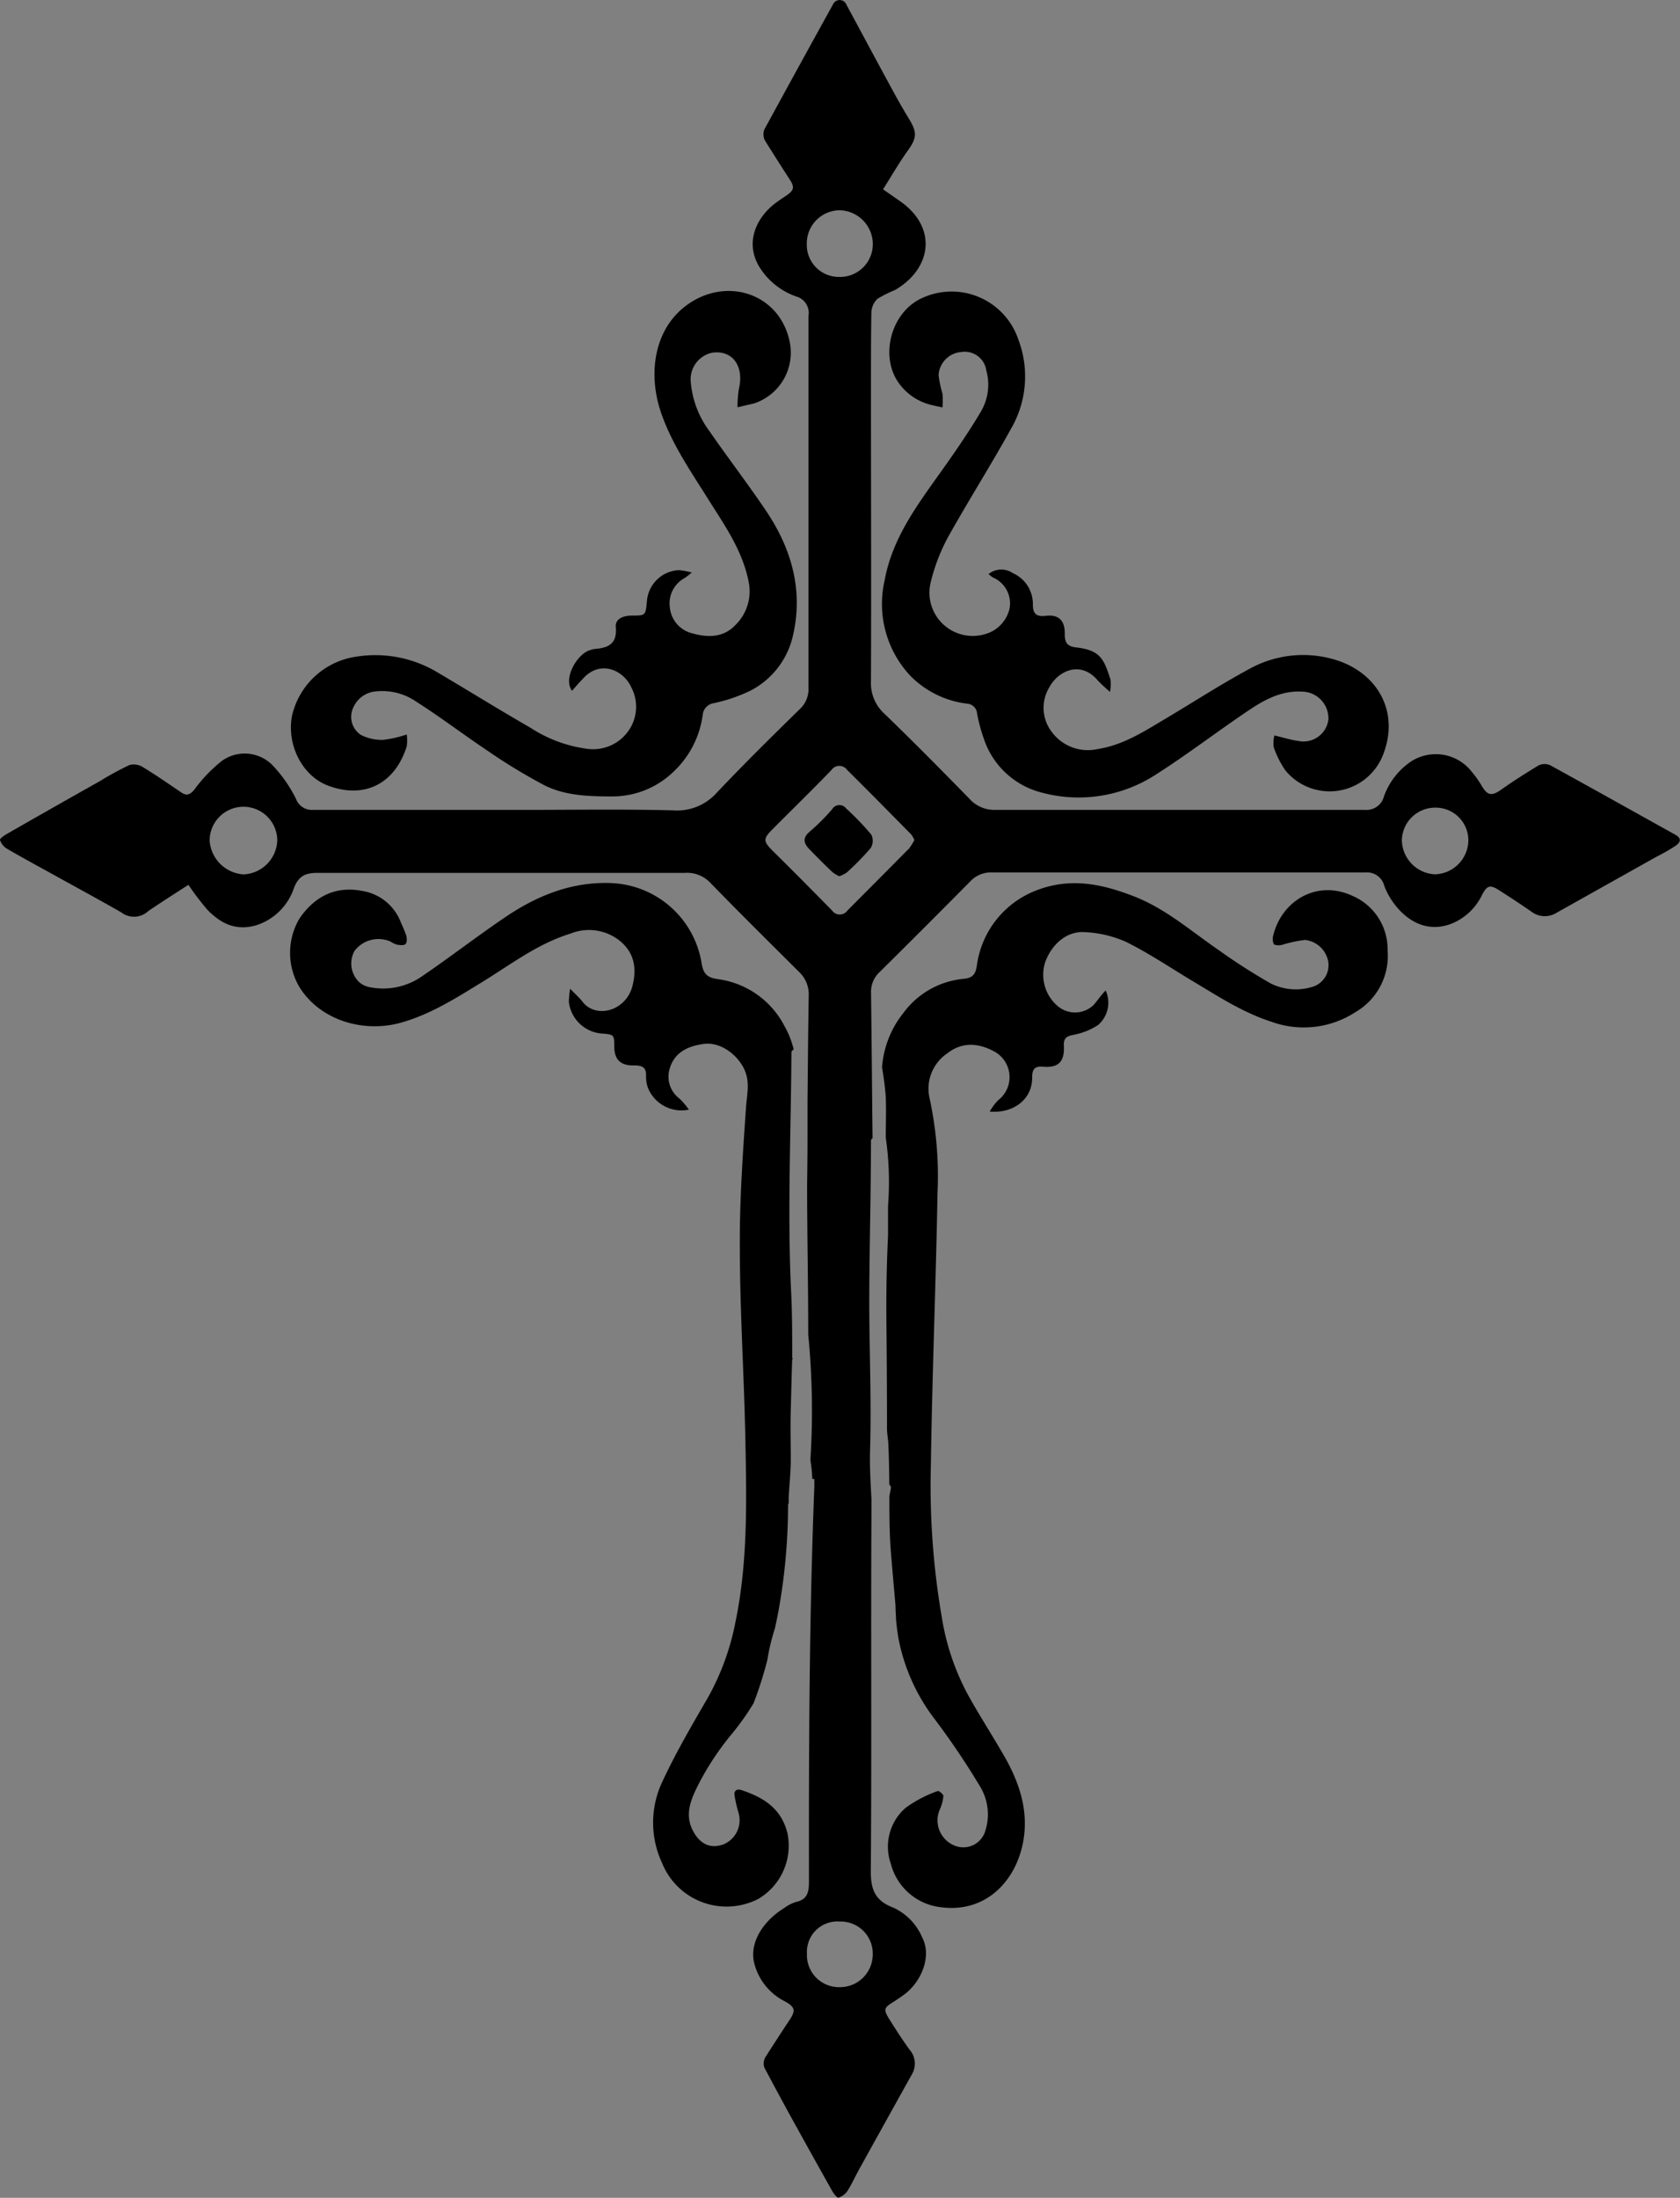 <svg id="Capa_1" data-name="Capa 1" xmlns="http://www.w3.org/2000/svg" viewBox="0 0 209.71 274.28"><rect x="0" y="0" width="209.71" height="274.28" fill="#808080" stroke="none"/><defs><style>.cls-1{fill:#fff;}</style></defs><title>cruz de santa cruz</title><path class="cls-1" d="M298.67,280.17c0,.3,0,.6,0,.91,0,2.11,0,4.23,0,6.34Q298.65,283.8,298.67,280.17Z" transform="translate(-197.89 -139.65)"/><path d="M296.87,309.28a.46.46,0,0,1-.09-.27c0-2.82,0-5.61-.15-8.43-.46-9.83,0-19.68.05-29.51a.44.44,0,0,1,.29-.44,11.3,11.3,0,0,0-1.15-2.92,11,11,0,0,0-8.26-5.86c-1.41-.19-1.87-.66-2.09-2a11.91,11.91,0,0,0-11.46-10c-4.91-.15-9.21,1.64-13.17,4.34-3.42,2.32-6.7,4.86-10.12,7.19a8.5,8.5,0,0,1-6.71,1.46,2.78,2.78,0,0,1-1.26-.6,3.23,3.23,0,0,1-.6-3.93,3.75,3.75,0,0,1,4.5-1.15,3.41,3.41,0,0,0,.74.37c.38.06.89.14,1.11-.06s.19-.73.1-1.08a15.66,15.66,0,0,0-.64-1.54,6.2,6.2,0,0,0-4.76-4c-3.36-.68-6,.61-7.93,3.43a8.41,8.41,0,0,0,0,8.56c2.62,4.19,7.95,5.66,12.43,4.5,3.75-1,7-3.06,10.24-5.05,3.63-2.21,7-4.85,11.16-6.13a6.16,6.16,0,0,1,6.28,1c1.85,1.6,2,3.66,1.38,5.81-1,3-4.58,3.74-6.15,1.7-.39-.51-.89-.94-1.55-1.63a10.23,10.23,0,0,0-.16,1.66,4.48,4.48,0,0,0,4,3.92c1.66.13,1.66.13,1.67,1.68s.76,2.36,2.47,2.31c1,0,1.55.22,1.49,1.33a4.62,4.62,0,0,0,.22,1.42,4.52,4.52,0,0,0,5.13,2.77,9.23,9.23,0,0,0-1.16-1.37,3.42,3.42,0,0,1-1.28-3.59c.54-2.09,2.16-2.95,4.28-3.24s4.23,1.36,5.07,3.15c.76,1.61.33,3.15.22,4.78-.39,5.73-.8,11.48-.77,17.22,0,8.19.55,16.38.7,24.57.14,7.51.3,15-1.25,22.45a31.5,31.5,0,0,1-3.54,9.59c-2,3.43-4,6.88-5.66,10.47a11.94,11.94,0,0,0,.05,10,8.68,8.68,0,0,0,12,4.47,7.71,7.71,0,0,0,3.64-8.23c-.79-3.1-3-4.44-5.72-5.35-.63-.21-1,.11-.87.71a17.21,17.21,0,0,0,.48,2.1,3.26,3.26,0,0,1-1.85,3.95c-1.62.6-2.94,0-3.82-1.67-1.15-2.16-.15-4.16.74-5.93a34.89,34.89,0,0,1,4.24-6.34,32,32,0,0,0,2.58-3.67,47.83,47.83,0,0,0,1.72-5.41,26.15,26.15,0,0,1,.94-3.93c.17-.78.34-1.57.48-2.36a74.2,74.2,0,0,0,1.16-13,.5.5,0,0,1,.08-.26c0-.25,0-.5,0-.71.08-1.56.25-3.09.26-4.65,0-2.1-.06-4.2,0-6.3s.1-4.21.18-6.31Z" transform="translate(-197.89 -139.65)"/><path d="M366.74,251.46c-4.46-2.09-8.93.6-9.95,5.07-.07.31,0,.86.16,1a1.75,1.75,0,0,0,1.09,0,16.16,16.16,0,0,1,2.76-.58,3.32,3.32,0,0,1,2.88,2.64,2.82,2.82,0,0,1-1.8,3.16,7,7,0,0,1-5.37-.37,74.33,74.33,0,0,1-6.52-4.18c-3.44-2.36-6.59-5.15-10.55-6.69s-7.84-2.36-12-.81a11.71,11.71,0,0,0-7.6,9.36c-.15,1.15-.5,1.65-1.72,1.75a10.53,10.53,0,0,0-7.46,4.25,12.31,12.31,0,0,0-2.67,6.81,36,36,0,0,1,.47,3.72c.06,1.67,0,3.35,0,5,0,0,0,0,0,.05a38.44,38.44,0,0,1,.28,8.51c0,1.22,0,2.45,0,3.67-.17,3.66-.24,7.3-.2,11s.06,7.31.07,11c0,.69,0,1.37,0,2.06s.14,1.35.17,2c.08,1.68.1,3.36.12,5.05a.47.47,0,0,1,.19.49c-.07.32-.12.63-.18.95,0,2.34,0,4.67.19,7s.38,4.41.57,6.62c0,.59.06,1.17.07,1.76.07.77.16,1.54.29,2.29a23.93,23.93,0,0,0,4.27,9.8,96.06,96.06,0,0,1,5.89,8.69,6.72,6.72,0,0,1,.59,5.9,2.86,2.86,0,0,1-3.31,1.68,3.39,3.39,0,0,1-2.22-4.75,5,5,0,0,0,.4-1.59c0-.2-.56-.66-.69-.61a15.61,15.61,0,0,0-4,2.08,6.42,6.42,0,0,0-1.87,7,7.28,7.28,0,0,0,6.23,5.42c5.69.77,9.45-3.36,10.31-8.28.68-3.88-.55-7.41-2.47-10.73-1.44-2.48-3-4.91-4.39-7.4a30.42,30.42,0,0,1-3.32-9.79,96.66,96.66,0,0,1-1.36-19c.16-11.35.63-22.69.83-34a45.88,45.88,0,0,0-1-11.79,5.31,5.31,0,0,1,2.24-5.58c1.86-1.46,3.94-1.3,6-.13a3.64,3.64,0,0,1,.32,6,7.07,7.07,0,0,0-1.05,1.41c2.93.26,5.29-1.51,5.3-4.17,0-.93.15-1.53,1.34-1.43,1.94.17,2.72-.62,2.62-2.6-.05-1,.36-1.22,1.28-1.39a8.42,8.42,0,0,0,3-1.22,3.68,3.68,0,0,0,.94-4.3c-.56.53-1,1.23-1.5,1.8a3.34,3.34,0,0,1-4.46.17,5.13,5.13,0,0,1-1.59-5.51c.85-2.31,2.76-3.93,5-3.74a14.22,14.22,0,0,1,5.17,1.25c3,1.5,5.75,3.39,8.63,5.09,3,1.81,6,3.73,9.41,4.83a11.83,11.83,0,0,0,10.53-1.2,8.1,8.1,0,0,0,4-7.68A7.25,7.25,0,0,0,366.74,251.46Z" transform="translate(-197.89 -139.65)"/><path d="M407.05,243.84c-5.21-2.9-10.41-5.81-15.63-8.68a1.73,1.73,0,0,0-1.46,0c-1.64,1-3.23,2-4.8,3.12-1.08.73-1.6.62-2.28-.51a12.62,12.62,0,0,0-1.31-1.85,5.68,5.68,0,0,0-7.63-1.18,8.86,8.86,0,0,0-3.29,4.28,2.25,2.25,0,0,1-2.39,1.7c-8.11,0-16.22,0-24.33,0-7.28,0-14.55,0-21.82,0a4.17,4.17,0,0,1-3.23-1.41c-3.48-3.56-7-7.12-10.56-10.56a5.16,5.16,0,0,1-1.71-4.09c.05-12,0-24.06,0-36.09,0-3.32,0-6.63.05-9.95a2.53,2.53,0,0,1,.76-1.68,15.86,15.86,0,0,1,2.22-1.11c4.65-2.74,5.25-7.88.55-11.11l-2.07-1.44c1.06-1.68,2-3.32,3.12-4.88s1.12-2.27.12-3.91c-.87-1.42-1.68-2.89-2.47-4.35-1.79-3.29-3.55-6.59-5.33-9.88a.91.91,0,0,0-1.68-.08q-4.31,7.8-8.57,15.61a1.68,1.68,0,0,0,.07,1.4c1,1.61,2,3.17,3,4.72.73,1.09.68,1.47-.4,2.19-.43.29-.87.58-1.28.89-2.45,1.84-3.86,5-2,8a8.83,8.83,0,0,0,4.58,3.66,2.13,2.13,0,0,1,1.53,2.43c0,3.56,0,7.11,0,10.67q0,17.86,0,35.73a3.39,3.39,0,0,1-1.07,2.65c-3.51,3.43-7,6.88-10.38,10.45a6.65,6.65,0,0,1-5.47,2.2c-6.11-.16-12.23-.06-18.34-.06-8.87,0-17.74,0-26.61,0a2.1,2.1,0,0,1-2.1-1.37,17.11,17.11,0,0,0-2.9-4.17,4.87,4.87,0,0,0-6.37-.56,18.42,18.42,0,0,0-3.42,3.57c-.56.68-1,.8-1.68.32-1.58-1.07-3.15-2.16-4.78-3.15a2.14,2.14,0,0,0-1.64-.24,38.14,38.14,0,0,0-3.67,2q-5.82,3.27-11.61,6.59c-.35.19-.93.61-.88.76a2,2,0,0,0,.84,1.08c1.89,1.1,3.81,2.14,5.73,3.2,2.85,1.58,5.72,3.13,8.55,4.75a2.61,2.61,0,0,0,3.4-.16c1.63-1.11,3.3-2.17,5-3.27a33,33,0,0,0,2.41,3.16c1.67,1.7,3.57,2.64,6.12,1.87a7.32,7.32,0,0,0,4.65-4.65c.63-1.59,1.54-1.87,3-1.87,8.6,0,17.19,0,25.78,0,6.67,0,13.34,0,20,0a4,4,0,0,1,3.19,1.24c3.63,3.74,7.35,7.41,11.05,11.1a3.81,3.81,0,0,1,1.23,2.95c-.07,4.42-.11,8.84-.15,13.27,0,1,0,2,0,3.06q0,3.63-.05,7.25c0,6.23.14,12.45.14,18.67a.24.24,0,0,1,0,.08,97.33,97.33,0,0,1,.27,15.65,20.5,20.5,0,0,1,.24,2.36l.25,0v1c-.64,16.36-.69,32.73-.67,49.09,0,1.27-.05,2.38-1.63,2.71a5,5,0,0,0-1.48.77c-2.32,1.41-4.29,4-3.77,6.66a7.36,7.36,0,0,0,3.93,5c1.24.71,1.3,1.14.51,2.32-1,1.51-2,3.05-3,4.62a1.59,1.59,0,0,0-.13,1.29c1,1.89,2,3.73,3,5.58q2.71,4.91,5.46,9.81c.19.34.63.9.8.85a2.19,2.19,0,0,0,1.13-.86c.57-.91,1-1.89,1.53-2.83q3.24-5.85,6.5-11.7a2.63,2.63,0,0,0-.3-3.09c-.89-1.23-1.71-2.5-2.51-3.78s-.66-1.45.55-2.2c.44-.28.86-.57,1.28-.88,2-1.43,3.57-4.67,2.25-7.17a7.15,7.15,0,0,0-3.58-3.68c-2.25-.85-2.83-2.21-2.82-4.56.12-14.79,0-29.58.08-44.36,0-.71,0-1.41,0-2.11-.11-2-.23-4.08-.17-6.13.19-6.38-.12-12.75-.1-19.12s.21-12.91.21-19.37a.43.43,0,0,1,.2-.38c-.07-6-.11-12.06-.19-18.1a3.37,3.37,0,0,1,1.09-2.65q5.7-5.64,11.35-11.35a3.48,3.48,0,0,1,2.67-1.06c5.08,0,10.15,0,15.23,0q15.69,0,31.4,0a2.21,2.21,0,0,1,2.32,1.65,8.77,8.77,0,0,0,1.12,2.09c1.69,2.36,4.35,3.9,7.47,2.57a7.21,7.21,0,0,0,3.61-3.49c.62-1.2,1-1.32,2.08-.64,1.38.88,2.74,1.77,4.08,2.7a2.74,2.74,0,0,0,3.15.15l12.49-7a23.16,23.16,0,0,0,2.28-1.3C407.48,244.92,408,244.39,407.05,243.84Zm-178.76,4.93a4.53,4.53,0,0,1-4.23-4.22,4.22,4.22,0,0,1,8.44,0A4.4,4.4,0,0,1,228.29,248.77ZM298.6,170.1a4.14,4.14,0,0,1,4.09-4.21,4.24,4.24,0,0,1,4.15,4.32,4.09,4.09,0,0,1-4.19,4A4,4,0,0,1,298.6,170.1Zm8.23,213.54a4.09,4.09,0,0,1-4.14,4,4,4,0,0,1-4.07-4.19,3.8,3.8,0,0,1,4.09-4A4,4,0,0,1,306.83,383.64Zm4.43-138c-2.52,2.56-5.05,5.09-7.58,7.63a1.17,1.17,0,0,1-1.93,0c-2.45-2.49-4.93-5-7.41-7.44-1.17-1.18-1.2-1.5-.08-2.63,2.47-2.49,5-4.94,7.43-7.47a1.19,1.19,0,0,1,1.94,0c2.69,2.66,5.34,5.36,8,8.05a3.53,3.53,0,0,1,.4.7A7.44,7.44,0,0,1,311.26,245.68ZM377,248.76a4.34,4.34,0,0,1-4.12-4.26,4.16,4.16,0,0,1,4.14-4.06,4.08,4.08,0,0,1,4.16,4.13A4.29,4.29,0,0,1,377,248.76Z" transform="translate(-197.89 -139.65)"/><path d="M269.3,225.86c-1.18-1.57.68-4.63,2.23-5.07a2.91,2.91,0,0,1,.58-.15c1.68-.13,2.83-.61,2.65-2.72-.1-1.11,1-1.43,2-1.45,1.71,0,1.71,0,1.88-1.74a4.2,4.2,0,0,1,4-3.93,9.39,9.39,0,0,1,1.6.3,10.42,10.42,0,0,1-.89.69,3.58,3.58,0,0,0-1.85,3.61,3.69,3.69,0,0,0,2.89,3.31c1.86.51,3.77.52,5.24-1a5.89,5.89,0,0,0,1.69-5.56c-.77-3.79-2.92-6.87-4.9-10-2.25-3.61-4.73-7.13-6.08-11.2-1.55-4.68-.87-10.46,3.62-13.46,5-3.34,11.44-1,12.54,5a6.67,6.67,0,0,1-4.32,7.45l-.23.07-2,.47a14.32,14.32,0,0,1,.17-2.28c.68-2.84-.77-4.88-3.3-4.54a3.39,3.39,0,0,0-2.7,3.69,11.89,11.89,0,0,0,2.31,6.08c2.31,3.34,4.79,6.57,7.06,9.93,3.26,4.83,4.75,10.12,3.31,15.91a10.27,10.27,0,0,1-5.21,6.56A20,20,0,0,1,287,227.4a1.64,1.64,0,0,0-1.4,1.51,11.87,11.87,0,0,1-3.59,7,10.94,10.94,0,0,1-7.65,3.13c-2.94,0-5.9-.07-8.55-1.41a70.83,70.83,0,0,1-7-4.25c-3-2-5.89-4.21-8.94-6.15a7.45,7.45,0,0,0-5-1.3,3.36,3.36,0,0,0-2.87,2,2.69,2.69,0,0,0,.92,3.42,5.67,5.67,0,0,0,2.81.63,14.24,14.24,0,0,0,2.93-.67,5.24,5.24,0,0,1,0,1.49c-1.52,4.8-5.43,6.57-9.85,4.88-3.24-1.23-5.19-5.18-4.45-8.79a9.64,9.64,0,0,1,8.06-7.3,15.07,15.07,0,0,1,9.91,1.87c3.94,2.32,7.82,4.74,11.76,7a17,17,0,0,0,7.11,2.64,5.38,5.38,0,0,0,5.32-2.52,5.21,5.21,0,0,0,.16-5.18c-1-2.17-3.92-3.46-6.07-1C270.12,224.9,269.74,225.35,269.3,225.86Z" transform="translate(-197.89 -139.65)"/><path d="M321.29,211.29a2.52,2.52,0,0,1,3-.13,4.2,4.2,0,0,1,2.53,3.89c0,1.12.35,1.61,1.64,1.45,1.61-.19,2.38.63,2.34,2.27,0,1.07.29,1.55,1.46,1.68,3.06.35,3.44,1.54,4.25,4a5.29,5.29,0,0,1-.06,1.54,19.59,19.59,0,0,1-1.52-1.41c-2.16-2.58-5-1.18-6.07.87a4.92,4.92,0,0,0,.32,5.54,5.59,5.59,0,0,0,5.72,2.14c3.18-.49,5.77-2.18,8.43-3.76,3.49-2.07,6.9-4.29,10.46-6.21a13.82,13.82,0,0,1,10.58-1.23c5.38,1.53,8.34,6.49,6.13,12a7.15,7.15,0,0,1-12.17,1.85,11.88,11.88,0,0,1-1.44-2.87,3.73,3.73,0,0,1,.08-1.48c1.16.27,2.07.57,3,.69a3.14,3.14,0,0,0,3.74-2.65,3.34,3.34,0,0,0-3.3-3.51c-2.54-.14-4.67,1-6.65,2.34-3.9,2.62-7.63,5.49-11.57,8a17.66,17.66,0,0,1-14.27,2.26,10.26,10.26,0,0,1-7.23-6.75,20.72,20.72,0,0,1-.83-3.09,1.33,1.33,0,0,0-1.2-1.25,11.92,11.92,0,0,1-7.15-3.5,13.11,13.11,0,0,1-3.2-11.86c.93-5.18,3.94-9.24,6.88-13.37,1.8-2.52,3.58-5.08,5.15-7.74a6.61,6.61,0,0,0,.67-5.11,2.72,2.72,0,0,0-3.12-2.31,3.07,3.07,0,0,0-2.84,2.9,14.88,14.88,0,0,0,.49,2.31,12.17,12.17,0,0,1,0,1.71c-.48-.11-.95-.2-1.42-.32a7,7,0,0,1-3.69-2.28c-2.87-3.32-1.49-9.12,2.44-11A8.79,8.79,0,0,1,325,182a13,13,0,0,1-.92,11.18c-2.52,4.56-5.34,9-7.86,13.52a23.35,23.35,0,0,0-2.19,5.78,5.4,5.4,0,0,0,6.67,6.35,4.33,4.33,0,0,0,3.2-3.19,3.51,3.51,0,0,0-2.06-3.92A4,4,0,0,1,321.29,211.29Z" transform="translate(-197.89 -139.65)"/><path d="M302.65,249a4.21,4.21,0,0,1-.87-.53c-.95-.9-1.88-1.84-2.8-2.78-.73-.74-1-1.43,0-2.27a25.35,25.35,0,0,0,2.79-2.79,1.05,1.05,0,0,1,1.74-.09,33.64,33.64,0,0,1,3.15,3.28,1.75,1.75,0,0,1-.08,1.66,33.42,33.42,0,0,1-3,3.06A3.57,3.57,0,0,1,302.65,249Z" transform="translate(-197.89 -139.65)"/></svg>